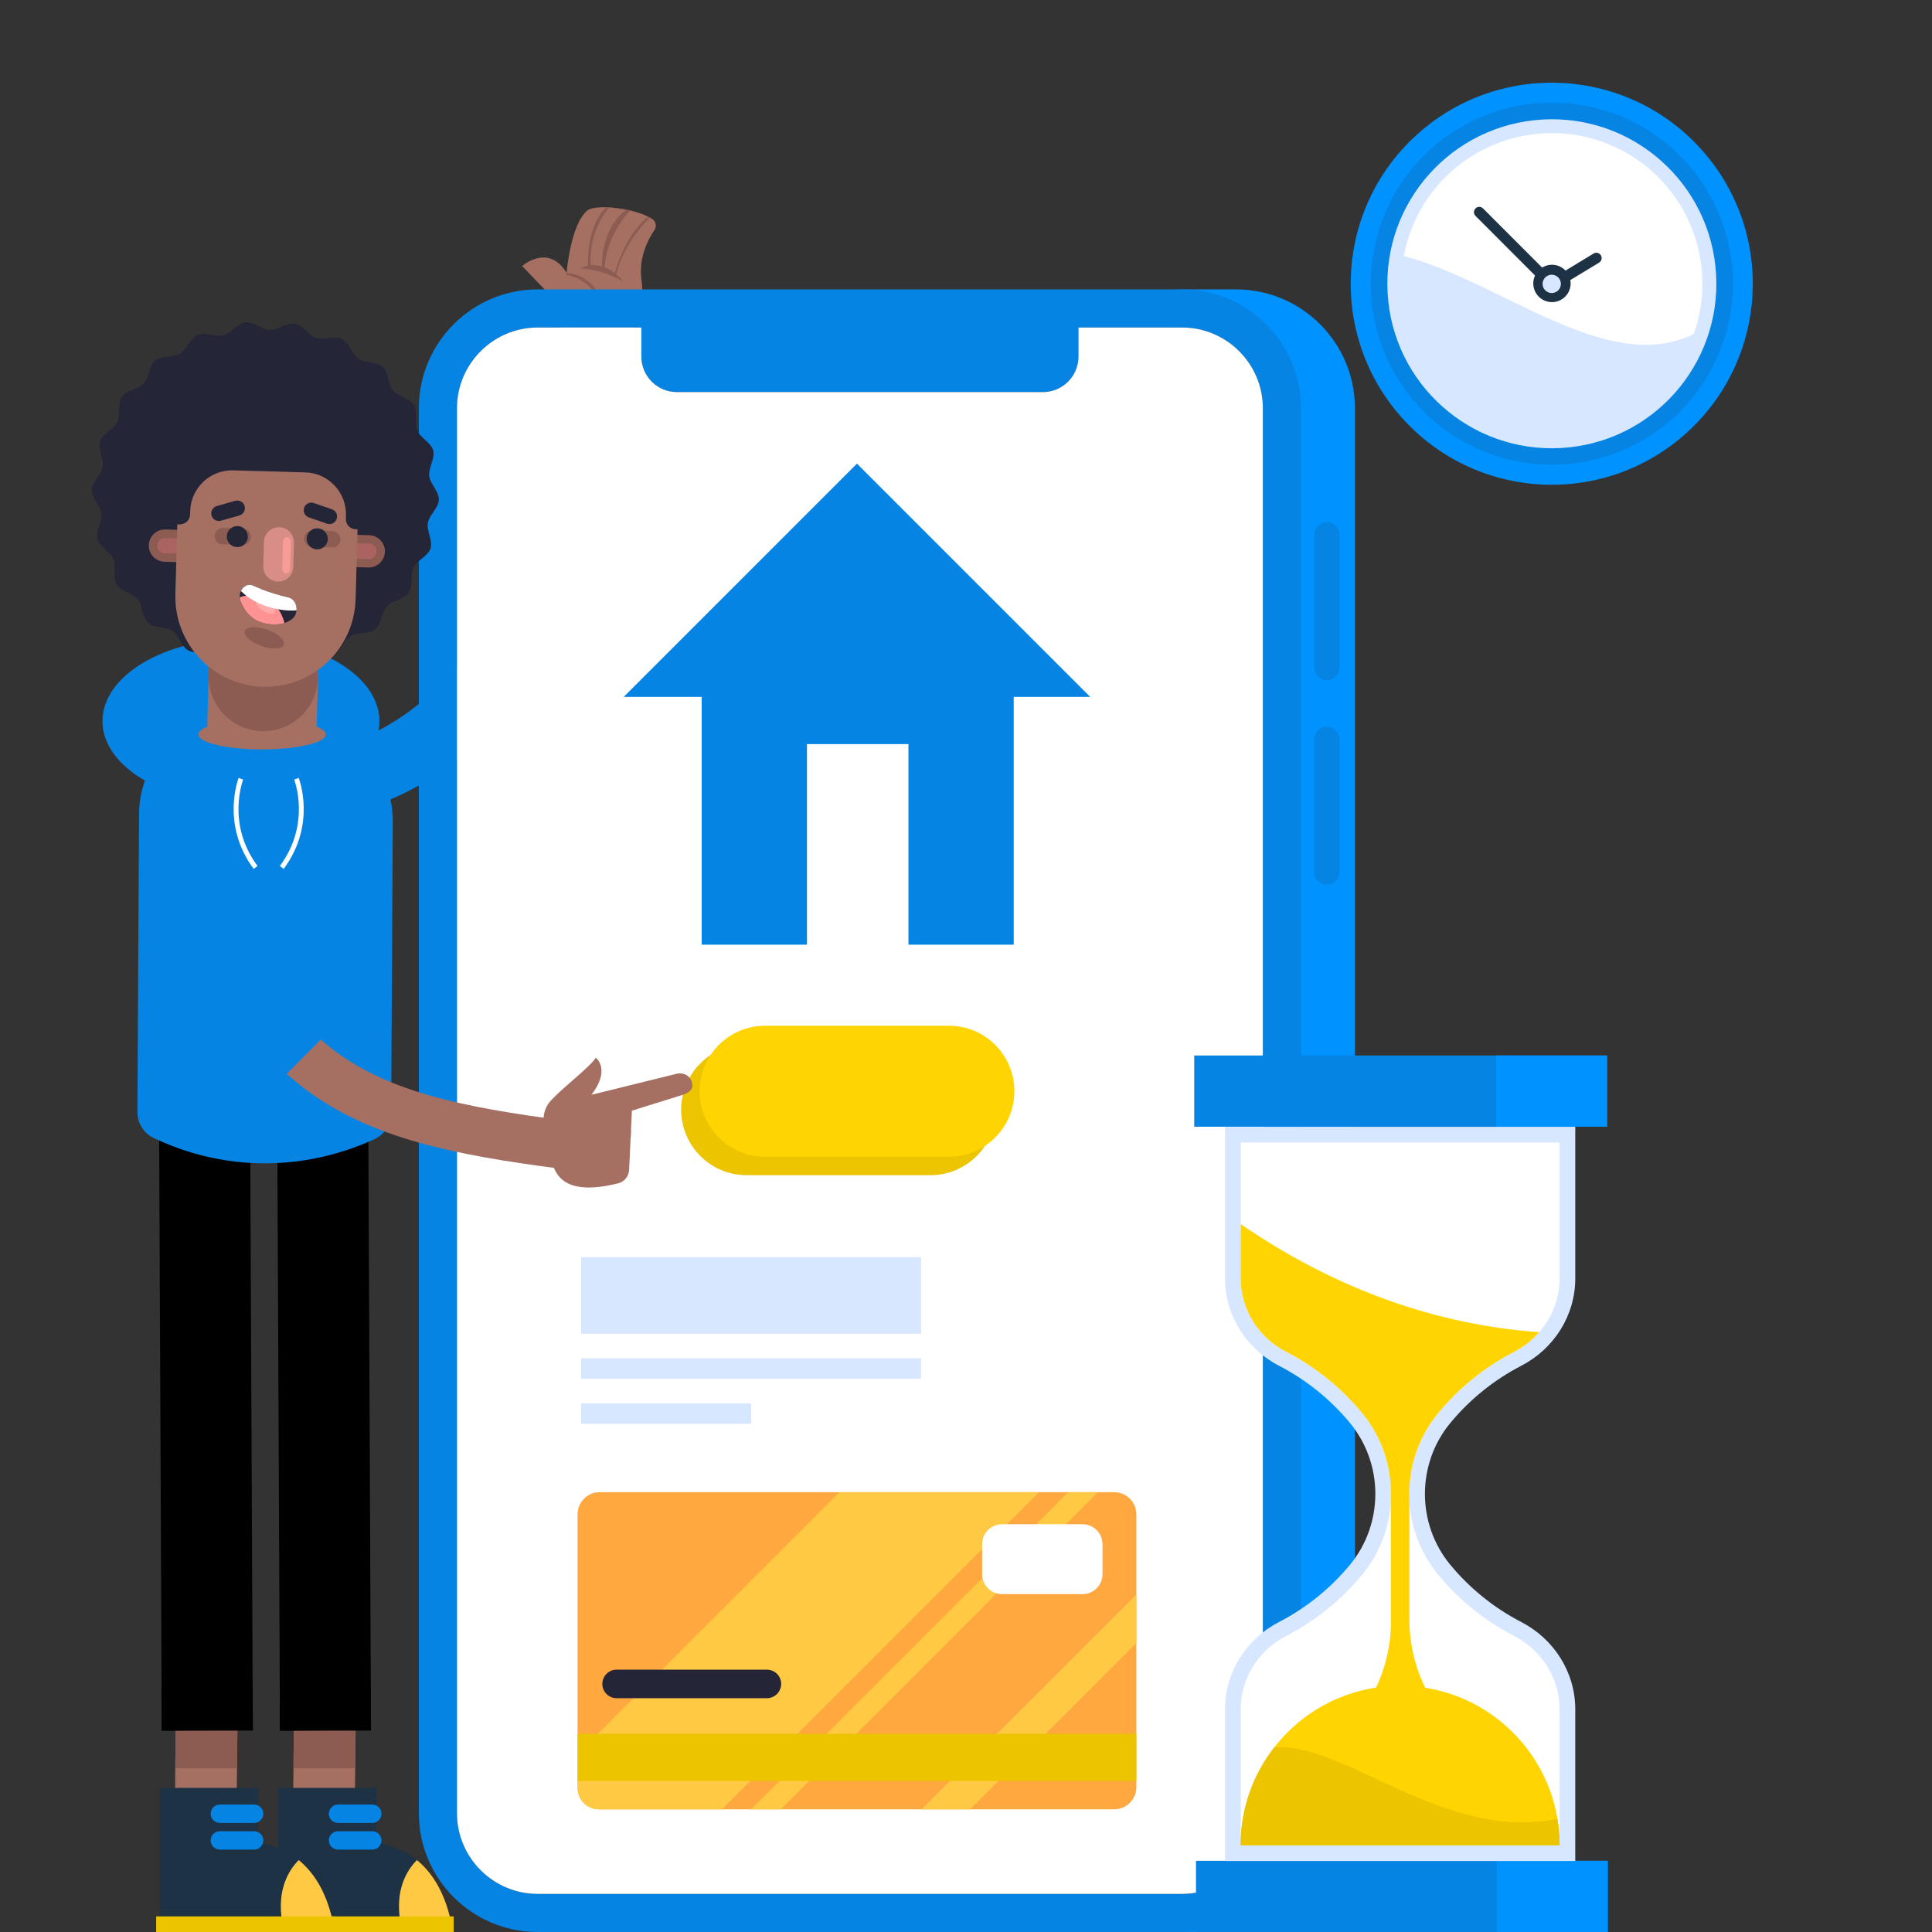 <svg width="400" height="400" viewBox="0 0 400 400" fill="none" xmlns="http://www.w3.org/2000/svg">
<rect x="0" y="0" width="400" height="400" fill="#333333" stroke="none"/>
<g clip-path="url(#clip0_3622_6642)">
<path d="M67.102 162.212C104.387 156.426 124.861 117.491 123.386 54.816" stroke="#A56F62" stroke-width="10" stroke-miterlimit="10"/>
<path d="M67.102 162.212C84.686 159.483 100.019 146.538 110.419 127.059" stroke="#0584E3" stroke-width="14" stroke-miterlimit="10"/>
<path d="M122.553 70.301C114.867 72.506 113.725 60.933 113.725 60.933L108.098 55.077C108.098 55.077 113.532 50.291 117.304 56.491C117.304 56.491 118.156 46.282 121.654 43.544C123.297 42.259 131.363 42.984 135.029 45.323C135.806 45.819 136.019 46.849 135.503 47.614C134.264 49.449 132.16 53.343 132.808 57.904C133.709 64.26 131.432 73.132 122.553 70.301Z" fill="#A56F62"/>
<path d="M117.308 56.49C117.308 56.49 123.257 56.603 124.864 63.341C124.864 63.341 122.414 57.66 117.273 56.952L117.308 56.49Z" fill="#8C5C53"/>
<path d="M129.032 58.282C129.032 58.282 124.931 55.743 120.105 55.611C120.105 55.611 124.508 52.831 129.032 58.282Z" fill="#8C5C53"/>
<path d="M127.448 57.363L127.137 57.123C127.137 57.123 128.924 49.141 134.188 44.85C134.31 44.911 134.43 44.974 134.546 45.038C132.73 46.864 128.691 51.468 127.448 57.363Z" fill="#8C5C53"/>
<path d="M122.395 55.351L121.763 55.411C121.763 55.411 121.093 47.257 125.497 42.92C127.031 42.96 128.806 43.185 130.491 43.581C129.125 45.029 125.36 49.586 125.143 55.995L124.66 55.927C124.66 55.927 123.958 47.726 129.559 43.53L126.144 42.959C126.144 42.959 121.592 47.759 122.395 55.351Z" fill="#8C5C53"/>
<path d="M348.769 89.992C366.027 74.806 367.706 48.505 352.52 31.247C337.333 13.99 311.032 12.311 293.775 27.497C276.517 42.683 274.838 68.984 290.025 86.242C305.211 103.499 331.512 105.178 348.769 89.992Z" fill="#0092FF"/>
<path d="M333.825 94.057C353.335 87.137 363.541 65.71 356.621 46.2C349.701 26.689 328.275 16.483 308.764 23.403C289.254 30.324 279.047 51.75 285.968 71.26C292.888 90.771 314.314 100.977 333.825 94.057Z" fill="#0584E3"/>
<path d="M323.239 92.753C342.018 91.679 356.37 75.585 355.296 56.806C354.222 38.027 338.129 23.675 319.35 24.749C300.571 25.823 286.218 41.917 287.292 60.696C288.366 79.474 304.46 93.827 323.239 92.753Z" fill="#D7E7FF"/>
<path d="M350.679 69.146C355.708 54.987 349.884 38.872 336.287 31.409C321.189 23.123 302.234 28.644 293.948 43.742C292.314 46.719 291.225 49.848 290.633 53.016C310.757 58.225 332.82 77.974 350.679 69.146Z" fill="white"/>
<path d="M323.178 55.294C325.05 56.322 325.735 58.672 324.706 60.544C323.679 62.417 321.329 63.102 319.457 62.074C317.584 61.047 316.899 58.697 317.927 56.824C318.955 54.951 321.305 54.266 323.178 55.294Z" fill="#1D3244"/>
<path d="M319.802 57.473C319.376 57.901 318.676 57.904 318.247 57.478L305.491 44.706C305.062 44.28 305.06 43.58 305.487 43.151C305.913 42.722 306.613 42.72 307.042 43.147L319.796 55.919C320.226 56.345 320.228 57.044 319.802 57.473Z" fill="#1D3244"/>
<path d="M321.733 58.752C321.419 58.235 321.585 57.555 322.102 57.242L329.938 52.489C330.455 52.175 331.134 52.341 331.448 52.858C331.762 53.375 331.595 54.054 331.079 54.368L323.243 59.121C322.726 59.435 322.047 59.268 321.733 58.752Z" fill="#1D3244"/>
<path d="M322.183 57.113C323.1 57.617 323.436 58.769 322.932 59.687C322.429 60.604 321.277 60.94 320.359 60.436C319.441 59.933 319.105 58.781 319.609 57.863C320.112 56.945 321.264 56.609 322.183 57.113Z" fill="#D7E7FF"/>
<path d="M243.242 400.002H255.904C269.498 400.002 280.519 388.981 280.519 375.387V84.534C280.519 70.939 269.498 59.918 255.904 59.918H243.242C256.837 59.918 267.858 70.939 267.858 84.534V375.387C267.858 388.981 256.837 400.002 243.242 400.002Z" fill="#0092FF"/>
<path d="M274.7 108.09C276.14 108.09 277.307 109.256 277.307 110.696V138.211C277.307 139.65 276.14 140.817 274.7 140.817C273.26 140.817 272.094 139.65 272.094 138.211V110.696C272.094 109.256 273.26 108.09 274.7 108.09Z" fill="#0584E3"/>
<path d="M274.7 150.453C276.14 150.453 277.307 151.621 277.307 153.06V180.574C277.307 182.014 276.14 183.18 274.7 183.18C273.26 183.18 272.094 182.014 272.094 180.574V153.06C272.094 151.62 273.26 150.453 274.7 150.453Z" fill="#0584E3"/>
<path d="M86.719 84.534V375.387C86.719 388.982 97.74 400.002 111.334 400.002H123.996H244.733C258.328 400.002 269.349 388.981 269.349 375.387V84.534C269.349 70.939 258.328 59.918 244.733 59.918H123.995H111.333C97.739 59.918 86.719 70.939 86.719 84.534ZM94.607 84.534C94.607 75.31 102.111 67.806 111.334 67.806H132.783V73.817C132.783 77.882 136.078 81.177 140.144 81.177H215.925C219.99 81.177 223.285 77.882 223.285 73.818V67.807H244.734C253.957 67.807 261.462 75.311 261.462 84.534V375.387C261.462 384.61 253.957 392.114 244.734 392.114H111.333C102.11 392.114 94.606 384.61 94.606 375.387L94.607 84.534Z" fill="#0584E3"/>
<path d="M94.609 84.533V375.385C94.609 384.609 102.113 392.113 111.337 392.113H244.736C253.959 392.113 261.463 384.609 261.463 375.385V84.533C261.463 75.31 253.959 67.806 244.736 67.806H223.287V73.817C223.287 77.881 219.992 81.176 215.927 81.176H140.145C136.081 81.176 132.785 77.881 132.785 73.816V67.805H111.336C102.113 67.806 94.609 75.31 94.609 84.533Z" fill="white"/>
<path d="M192.623 243.31H154.584C147.097 243.31 141.027 237.24 141.027 229.753C141.027 222.266 147.097 216.195 154.584 216.195H192.623C200.11 216.195 206.18 222.265 206.18 229.753C206.18 237.24 200.11 243.31 192.623 243.31Z" fill="#ECC400"/>
<path d="M196.455 239.479H158.416C150.929 239.479 144.859 233.41 144.859 225.923C144.859 218.435 150.929 212.365 158.417 212.365H196.456C203.943 212.365 210.013 218.435 210.013 225.923C210.013 233.41 203.943 239.479 196.455 239.479Z" fill="#FFD400"/>
<path d="M230.678 374.601H124.167C121.632 374.601 119.578 372.546 119.578 370.012V313.526C119.578 310.991 121.633 308.938 124.167 308.938H230.679C233.214 308.938 235.268 310.992 235.268 313.526V370.012C235.268 372.547 233.213 374.601 230.678 374.601Z" fill="#FFA840"/>
<path d="M123.916 374.599H149.473L215.137 308.936H173.811L119.578 363.168V370.262C119.578 372.658 121.52 374.599 123.916 374.599Z" fill="#FFC943"/>
<path d="M221.167 308.938L155.504 374.601H161.654L227.317 308.938H221.167Z" fill="#FFC943"/>
<path d="M235.267 330.133L190.801 374.599H200.847L235.267 340.18V330.133Z" fill="#FFC943"/>
<path d="M235.268 358.963H119.578V368.729H235.268V358.963Z" fill="#ECC400"/>
<path d="M224.124 330.049H207.472C205.187 330.049 203.336 328.197 203.336 325.912V319.712C203.336 317.429 205.187 315.576 207.472 315.576H224.124C226.408 315.576 228.261 317.428 228.261 319.712V325.912C228.261 328.197 226.408 330.049 224.124 330.049Z" fill="white"/>
<path d="M158.778 351.592H127.662C126.03 351.592 124.707 350.269 124.707 348.637C124.707 347.005 126.03 345.682 127.662 345.682H158.778C160.41 345.682 161.733 347.005 161.733 348.637C161.732 350.269 160.409 351.592 158.778 351.592Z" fill="#252538"/>
<path d="M190.695 260.283H120.312V276.13H190.695V260.283Z" fill="#D7E7FF"/>
<path d="M190.695 281.213H120.312V285.462H190.695V281.213Z" fill="#D7E7FF"/>
<path d="M155.503 290.545H120.312V294.794H155.503V290.545Z" fill="#D7E7FF"/>
<path d="M225.723 144.286L177.426 95.988L129.129 144.286H145.277V195.585H167.073V154.056H188.085V195.585H209.881V144.286H225.723Z" fill="#0584E3"/>
<path d="M49.88 166.385C65.712 166.385 78.546 158.74 78.546 149.31C78.546 139.879 65.712 132.234 49.88 132.234C34.049 132.234 21.215 139.879 21.215 149.31C21.215 158.74 34.049 166.385 49.88 166.385Z" fill="#0584E3"/>
<path d="M51.221 161.26C61.562 161.26 69.946 155.909 69.946 149.308C69.946 142.707 61.562 137.355 51.221 137.355C40.88 137.355 32.496 142.707 32.496 149.308C32.496 155.909 40.88 161.26 51.221 161.26Z" fill="#0584E3"/>
<path d="M73.218 396.307L60.438 396.215L61.506 295.465L74.286 295.557L73.218 396.307Z" fill="#A56F62"/>
<path d="M60.758 366.101H73.539L73.851 336.621L73.958 298.01H61.48L60.758 366.101Z" fill="#8C5C53"/>
<path d="M57.961 358.31L57.402 232.664L76.252 232.537L76.809 358.185L57.961 358.31Z" fill="black"/>
<path d="M77.989 370.16L77.89 381.617C77.89 381.617 89.826 381.817 93.321 397.611L57.602 397.576V370.16H77.989Z" fill="#1D3244"/>
<path d="M77.078 377.419H69.986C68.934 377.419 68.082 376.567 68.082 375.515C68.082 374.463 68.934 373.611 69.986 373.611H77.078C78.13 373.611 78.982 374.463 78.982 375.515C78.982 376.567 78.13 377.419 77.078 377.419Z" fill="#0584E3"/>
<path d="M77.078 382.94H69.986C68.934 382.94 68.082 382.088 68.082 381.036C68.082 379.985 68.934 379.133 69.986 379.133H77.078C78.13 379.133 78.982 379.985 78.982 381.036C78.982 382.088 78.13 382.94 77.078 382.94Z" fill="#0584E3"/>
<path d="M86.312 385.109C84.049 387.412 81.891 391.326 82.832 397.601L93.317 397.611C91.909 391.246 89.129 387.416 86.312 385.109Z" fill="#FFC943"/>
<path d="M56.793 400.002H93.926V396.771H56.793V400.002Z" fill="#ECC400"/>
<path d="M57.961 358.309L57.918 349.481L76.787 349.471L76.81 358.299L57.961 358.309Z" fill="black"/>
<path d="M48.752 396.307L35.973 396.215L37.04 295.465L49.821 295.557L48.752 396.307Z" fill="#A56F62"/>
<path d="M36.289 366.101H49.07L49.383 336.624L49.489 298.01H37.011L36.289 366.101Z" fill="#8C5C53"/>
<path d="M33.495 358.31L32.938 232.664L51.786 232.537L52.344 358.185L33.495 358.31Z" fill="black"/>
<path d="M53.528 370.16L53.429 381.617C53.429 381.617 65.365 381.817 68.86 397.611L33.141 397.576V370.16H53.528Z" fill="#1D3244"/>
<path d="M52.613 377.419H45.521C44.469 377.419 43.617 376.567 43.617 375.515C43.617 374.463 44.469 373.611 45.521 373.611H52.613C53.665 373.611 54.517 374.463 54.517 375.515C54.517 376.567 53.665 377.419 52.613 377.419Z" fill="#0584E3"/>
<path d="M52.613 382.94H45.521C44.469 382.94 43.617 382.088 43.617 381.036C43.617 379.985 44.469 379.133 45.521 379.133H52.613C53.665 379.133 54.517 379.985 54.517 381.036C54.517 382.088 53.665 382.94 52.613 382.94Z" fill="#0584E3"/>
<path d="M61.847 385.109C59.585 387.412 57.426 391.326 58.367 397.601L68.852 397.611C67.444 391.246 64.664 387.416 61.847 385.109Z" fill="#FFC943"/>
<path d="M32.328 400.002H69.461V396.771H32.328V400.002Z" fill="#ECC400"/>
<path d="M33.496 358.309L33.453 349.481L52.323 349.471L52.346 358.299L33.496 358.309Z" fill="black"/>
<path d="M28.449 230.22C28.437 232.501 29.722 234.606 31.779 235.589C36.335 237.766 42.952 240.151 51.166 240.727C62.726 241.537 72.012 238.386 77.556 235.836C79.645 234.876 80.973 232.776 80.985 230.478C81.097 209.746 81.207 190.748 81.319 170.139C81.383 158.236 71.785 148.533 59.882 148.47L49.022 148.412C37.907 148.353 28.848 157.316 28.79 168.431L28.449 230.22Z" fill="#0584E3"/>
<path d="M49.881 161.229C49.881 161.229 46.191 170.542 52.919 179.597" stroke="white" stroke-miterlimit="10"/>
<path d="M61.374 161.229C61.374 161.229 65.064 170.542 58.336 179.597" stroke="white" stroke-miterlimit="10"/>
<path d="M69.419 226.125H41.008C37.382 226.125 34.779 222.636 35.809 219.159L39.582 206.448C40.265 204.147 42.38 202.568 44.78 202.568H65.648C68.049 202.568 70.163 204.147 70.847 206.448L74.619 219.159C75.65 222.635 73.045 226.125 69.419 226.125Z" fill="#0584E3"/>
<path d="M67.467 152.053C67.467 153.77 61.555 155.161 54.261 155.161C46.967 155.161 41.055 153.77 41.055 152.053C41.055 150.337 46.967 148.945 54.261 148.945C61.555 148.946 67.467 150.338 67.467 152.053Z" fill="#A56F62"/>
<path d="M55.892 68.314C54.199 68.266 52.454 66.548 50.819 66.735C49.142 66.926 47.831 68.998 46.233 69.418C44.607 69.846 42.446 68.69 40.92 69.337C39.377 69.991 38.705 72.35 37.283 73.21C35.852 74.075 33.452 73.577 32.164 74.632C30.873 75.69 30.89 78.141 29.761 79.37C28.635 80.598 26.19 80.79 25.247 82.171C24.308 83.543 25.012 85.889 24.272 87.393C23.541 88.881 21.25 89.755 20.732 91.354C20.223 92.926 21.562 94.976 21.278 96.639C21 98.261 19.049 99.746 19.001 101.44C18.953 103.133 20.818 104.725 21.004 106.36C21.196 108.037 19.742 110.009 20.163 111.607C20.591 113.233 22.829 114.235 23.476 115.761C24.13 117.304 23.295 119.608 24.155 121.03C25.021 122.461 27.451 122.791 28.507 124.08C29.564 125.37 29.41 127.817 30.64 128.946C31.866 130.072 34.291 129.708 35.67 130.652C37.042 131.591 37.58 133.983 39.084 134.723C40.571 135.455 42.792 134.423 44.392 134.941C45.964 135.449 47.157 137.592 48.82 137.877C50.442 138.155 52.281 136.538 53.974 136.585C55.668 136.633 57.412 138.351 59.048 138.165C60.724 137.974 62.036 135.901 63.634 135.482C65.26 135.054 67.419 136.209 68.947 135.563C70.49 134.908 71.161 132.55 72.584 131.69C74.015 130.824 76.415 131.323 77.703 130.268C78.993 129.21 78.976 126.759 80.105 125.529C81.231 124.302 83.676 124.109 84.62 122.73C85.558 121.358 84.855 119.011 85.594 117.507C86.326 116.019 88.617 115.145 89.135 113.546C89.643 111.974 88.304 109.923 88.589 108.261C88.867 106.638 90.818 105.153 90.866 103.46C90.913 101.767 89.048 100.175 88.862 98.539C88.672 96.863 90.124 94.891 89.704 93.293C89.276 91.667 87.038 90.666 86.391 89.138C85.736 87.595 86.571 85.292 85.711 83.87C84.846 82.439 82.416 82.109 81.36 80.82C80.302 79.528 80.457 77.083 79.227 75.954C78 74.828 75.576 75.191 74.197 74.247C72.825 73.309 72.287 70.916 70.783 70.176C69.295 69.445 67.074 70.477 65.475 69.959C63.903 69.45 62.71 67.308 61.047 67.022C59.424 66.744 57.586 68.362 55.892 68.314Z" fill="#252538"/>
<path d="M75.774 112.873L34.883 111.723L35.002 107.518C35.319 96.226 44.73 87.33 56.022 87.647C67.314 87.964 76.211 97.376 75.893 108.667L75.774 112.873Z" fill="#252538"/>
<path d="M56.177 97.814L55.242 97.788C49.248 97.62 44.252 102.342 44.084 108.336L42.883 151.059L65.525 151.695L66.726 108.973C66.894 102.978 62.172 97.982 56.177 97.814Z" fill="#A56F62"/>
<path d="M56.18 97.814L55.245 97.788C49.251 97.62 44.255 102.342 44.086 108.336L43.204 139.737C43.029 145.989 47.954 151.201 54.207 151.376C60.46 151.552 65.671 146.626 65.846 140.373L66.729 108.972C66.897 102.978 62.175 97.982 56.18 97.814Z" fill="#8C5C53"/>
<path d="M76.252 117.491L34.055 116.305C32.209 116.253 30.755 114.714 30.806 112.868C30.858 111.022 32.397 109.567 34.243 109.619L76.44 110.805C78.286 110.857 79.74 112.396 79.689 114.242C79.637 116.088 78.098 117.543 76.252 117.491Z" fill="#8C5C53"/>
<path d="M32.559 112.918C32.584 112.038 33.317 111.345 34.197 111.37L76.394 112.555C77.274 112.58 77.967 113.313 77.942 114.193C77.917 115.073 77.184 115.766 76.304 115.741L34.107 114.554C33.227 114.53 32.534 113.797 32.559 112.918Z" fill="#AA635F"/>
<path d="M54.444 142.185C44.138 141.896 36.019 133.307 36.308 123.002L36.806 105.289C37.084 95.41 45.318 87.626 55.198 87.904L56.738 87.947C66.618 88.225 74.401 96.459 74.124 106.338L73.626 124.051C73.337 134.356 64.748 142.475 54.444 142.185Z" fill="#A56F62"/>
<path d="M59.767 123.719C57.776 123.255 55.006 122.469 52.427 121.254C50.731 120.455 49.047 122.561 49.83 124.534C50.663 126.635 52.252 128.663 55.272 129.154C57.747 129.557 59.386 129.017 60.469 128.168C62.004 126.968 61.542 124.133 59.767 123.719Z" fill="#252538"/>
<path d="M55.274 129.155C52.253 128.665 50.665 126.636 49.832 124.535C49.715 124.24 49.659 123.941 49.645 123.65C50.76 123.243 52.214 123.151 54.112 123.715C57.044 124.584 58.349 126.793 58.891 128.979C58.892 128.984 58.892 128.988 58.893 128.992C57.949 129.294 56.765 129.397 55.274 129.155Z" fill="#FF9292"/>
<path d="M56.908 126.779C56.571 127.269 55.427 127.102 54.354 126.404C53.28 125.705 52.683 124.741 53.02 124.25C53.356 123.759 54.5 123.927 55.574 124.625C56.647 125.323 57.245 126.287 56.908 126.779Z" fill="#FFABAB"/>
<path d="M59.769 123.719C57.779 123.254 55.008 122.469 52.43 121.254C51.388 120.763 50.354 121.37 49.891 122.366C51.347 123.871 53.642 125.171 56.383 125.878C58.14 126.332 59.855 126.482 61.388 126.371C61.484 125.203 60.888 123.98 59.769 123.719Z" fill="white"/>
<path d="M58.437 87.415L53.628 87.281C43.664 87 35.359 94.851 35.08 104.815L35.041 106.182C35.038 106.325 35.038 106.467 35.047 106.608C35.188 109.318 39.282 109.182 39.359 106.469L39.378 105.811C39.513 101.02 43.505 97.245 48.297 97.38L63.194 97.799C67.986 97.933 71.76 101.927 71.626 106.717L71.607 107.375C71.531 110.088 75.611 110.453 75.904 107.755C75.92 107.615 75.93 107.473 75.933 107.33L75.972 105.964C76.251 96 68.401 87.696 58.437 87.415Z" fill="#252538"/>
<path d="M50.3 109.427L46.177 109.311C45.238 109.285 44.456 110.024 44.43 110.962C44.404 111.901 45.143 112.683 46.081 112.71L50.204 112.826C51.143 112.852 51.925 112.113 51.952 111.174C51.977 110.236 51.238 109.453 50.3 109.427Z" fill="#8C5C53"/>
<path d="M68.827 109.947L64.704 109.831C63.766 109.805 62.984 110.543 62.958 111.482C62.932 112.42 63.67 113.202 64.609 113.229L68.732 113.345C69.67 113.371 70.452 112.632 70.478 111.694C70.505 110.756 69.765 109.974 68.827 109.947Z" fill="#8C5C53"/>
<path d="M49.199 108.911C47.993 108.877 46.988 109.827 46.954 111.033C46.92 112.239 47.871 113.244 49.076 113.278C50.282 113.312 51.287 112.362 51.321 111.156C51.355 109.95 50.405 108.945 49.199 108.911Z" fill="#252538"/>
<path d="M65.746 109.376C64.54 109.342 63.535 110.293 63.501 111.498C63.467 112.704 64.418 113.709 65.623 113.743C66.829 113.777 67.834 112.827 67.868 111.621C67.902 110.415 66.952 109.41 65.746 109.376Z" fill="#252538"/>
<path d="M68.726 105.445L64.974 104.146C64.152 103.861 63.255 104.297 62.97 105.119C62.685 105.942 63.121 106.839 63.944 107.124L67.695 108.422C68.517 108.707 69.415 108.271 69.699 107.449C69.984 106.627 69.548 105.729 68.726 105.445Z" fill="#252538"/>
<path d="M48.698 103.689L44.879 104.775C44.043 105.013 43.557 105.884 43.795 106.721C44.033 107.558 44.904 108.043 45.74 107.805L49.559 106.719C50.396 106.481 50.882 105.61 50.644 104.773C50.407 103.937 49.535 103.451 48.698 103.689Z" fill="#252538"/>
<path d="M58.767 133.48C58.438 134.414 56.363 134.534 54.132 133.748C51.901 132.962 50.36 131.568 50.689 130.635C51.018 129.701 53.093 129.581 55.324 130.367C57.555 131.152 59.096 132.546 58.767 133.48Z" fill="#8C5C53"/>
<path d="M57.526 120.409C55.809 120.361 54.458 118.931 54.505 117.214L54.647 112.174C54.696 110.458 56.126 109.106 57.842 109.154C59.559 109.202 60.911 110.632 60.862 112.349L60.72 117.388C60.673 119.106 59.242 120.458 57.526 120.409Z" fill="#D88D87"/>
<path d="M59.228 118.692C58.774 118.68 58.417 118.301 58.43 117.849L58.594 112.015C58.606 111.561 58.985 111.205 59.438 111.217C59.891 111.23 60.248 111.607 60.236 112.061L60.072 117.894C60.059 118.348 59.681 118.705 59.228 118.692Z" fill="#F79C97"/>
<path d="M143.233 224.004C142.755 222.495 141.221 221.907 139.719 222.409L122.452 226.665C126.526 221.368 123.356 218.982 123.356 218.982C122.154 220.925 116.865 224.861 114.113 227.792C111.362 230.721 112.609 234.763 114.416 241.017C116.026 246.587 121.957 246.467 127.936 245.009C129.234 244.693 130.178 243.573 130.248 242.239L130.332 240.446L130.341 240.447L130.403 239.269L130.389 239.268L130.57 235.424H130.604L130.668 234.202L130.628 234.203L130.829 229.951L141.268 226.698C142.756 226.22 143.704 225.492 143.233 224.004Z" fill="#A56F62"/>
<path d="M39.176 171.729C52.06 223.775 73.728 231.386 115.976 236.925" stroke="#A56F62" stroke-width="10" stroke-miterlimit="10"/>
<path d="M58.399 223.284C41.116 206.094 34.66 183.102 32.708 171.448C31.602 164.84 37.925 163.614 37.925 163.614C41.368 163.325 44.458 165.692 45.096 169.087C46.979 179.116 52.464 199.632 67.272 214.363L58.399 223.284Z" fill="#0584E3"/>
<path d="M332.875 385.258H247.617V400.002H332.875V385.258Z" fill="#0584E3"/>
<path d="M247.254 233.271H332.512V218.527H247.254V233.271Z" fill="#0584E3"/>
<path d="M332.873 385.258H309.895V400.002H332.873V385.258Z" fill="#0092FF"/>
<path d="M309.795 233.271H332.773V218.527H309.795V233.271Z" fill="#0092FF"/>
<path d="M314.951 282.772C321.756 279.251 326.143 272.353 326.143 264.692V233.291H253.626V264.692C253.626 272.353 258.012 279.252 264.817 282.772C270.473 285.698 275.458 289.738 279.484 294.599C286.505 303.077 286.505 315.51 279.484 323.988C275.458 328.85 270.473 332.889 264.817 335.815C258.011 339.335 253.625 346.234 253.625 353.895V385.296H326.142V353.895C326.142 346.234 321.756 339.335 314.95 335.815C309.294 332.889 304.309 328.849 300.283 323.988C293.261 315.51 293.261 303.077 300.283 294.599C304.31 289.737 309.295 285.698 314.951 282.772Z" fill="#D7E7FF"/>
<path d="M256.871 382.052V353.897C256.871 347.533 260.487 341.709 266.308 338.698C272.352 335.572 277.627 331.319 281.985 326.058C290.029 316.344 290.029 302.243 281.985 292.53C277.628 287.269 272.353 283.017 266.308 279.889C260.487 276.878 256.871 271.055 256.871 264.69V236.535H322.898V264.69C322.898 271.054 319.282 276.878 313.462 279.889C307.417 283.016 302.142 287.268 297.786 292.53C289.74 302.243 289.74 316.344 297.786 326.058C302.141 331.317 307.414 335.57 313.462 338.698C319.282 341.709 322.898 347.532 322.898 353.897V382.052H256.871Z" fill="white"/>
<path d="M289.883 349.023C271.645 349.023 256.859 363.809 256.859 382.046H322.906C322.906 363.809 308.121 349.023 289.883 349.023Z" fill="#FFD400"/>
<path d="M322.906 382.048C322.906 380.187 322.744 378.365 322.449 376.589C298.965 381.368 278.274 360.589 263.807 361.797C259.457 367.39 256.859 374.413 256.859 382.048H322.906Z" fill="#ECC400"/>
<path d="M256.871 253.441V264.69C256.871 271.053 260.487 276.878 266.308 279.889C272.354 283.017 277.628 287.269 281.985 292.529C286.341 297.789 288.318 304.336 287.955 310.776H287.962L287.981 335.681C287.987 342.12 286.047 348.411 282.417 353.73L282.313 353.884H297.719C293.874 348.473 291.808 342 291.808 335.362V310.777H291.813C291.451 304.337 293.427 297.791 297.785 292.53C302.141 287.27 307.416 283.017 313.461 279.89C315.489 278.841 317.243 277.443 318.676 275.807C301.072 274.576 279.465 268.963 256.871 253.441Z" fill="#FFD400"/>
</g>
<defs>
<clipPath id="clip0_3622_6642">
<rect width="400" height="400" fill="white"/>
</clipPath>
</defs>
</svg>
